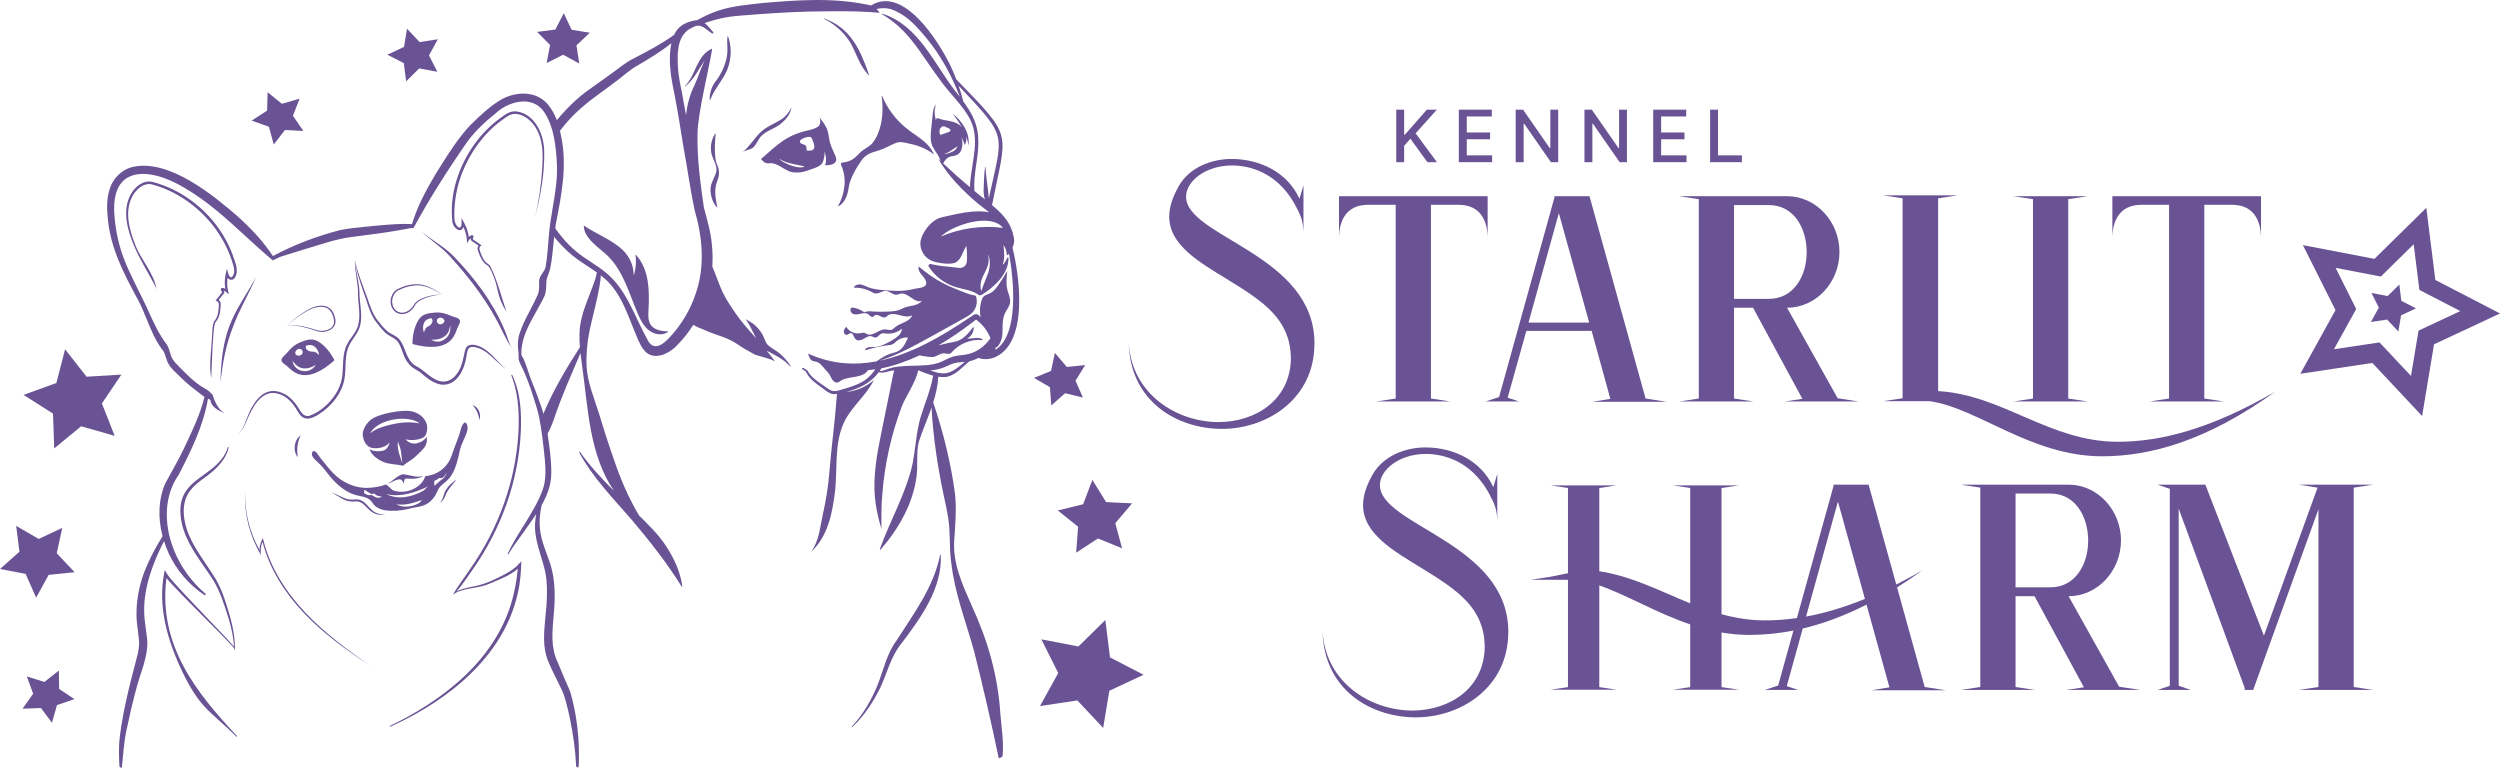 <?xml version="1.0" encoding="UTF-8"?> <svg xmlns="http://www.w3.org/2000/svg" width="456" height="140" viewBox="0 0 456 140" fill="none"><path d="M159.156 26.079C158.573 26.778 157.595 27.14 156.922 27.798C156.578 28.133 156.265 28.502 155.891 28.802C155.301 29.276 154.564 29.568 153.809 29.625C153.662 29.636 153.491 29.653 153.415 29.778C153.344 29.897 153.397 30.048 153.452 30.174C154.52 32.636 154.12 35.322 152.833 37.662C154.134 37.076 154.641 35.506 154.819 34.093C154.997 32.681 156.264 30.463 157.1 29.309C158.421 27.488 159.79 27.879 161.794 26.82C162.263 26.573 163.121 26.166 163.627 26.008C164.087 25.863 164.585 25.929 165.058 26.023C167.085 26.426 168.752 26.894 170.361 28.189C169.33 25.742 167.002 24.844 164.984 23.116C163.218 21.603 161.812 19.674 160.911 17.532C160.887 17.476 160.808 17.498 160.816 17.558C161.065 19.523 161.05 21.569 160.456 23.474C160.175 24.374 159.766 25.348 159.156 26.079Z" fill="#6A5395"></path><path d="M161.426 67.499C161.105 67.606 160.772 67.698 160.461 67.66C160.567 67.507 160.668 67.348 160.767 67.184C163.126 66.718 165.474 65.879 167.735 64.814C168.577 65.021 169.944 65.174 170.247 65.114C170.88 64.99 171.382 64.54 172.023 64.457C172.496 64.395 173.17 64.763 173.544 64.319C174.932 62.668 177.181 61.784 179.324 62.045C178.702 61.268 177.357 61.848 176.373 61.75C177.189 61.398 177.705 60.461 177.567 59.585C176.649 60.802 175.58 62.113 174.072 62.346C173.648 62.412 172.477 62.654 171.176 62.994C173.419 61.683 175.525 60.219 177.402 58.77C177.525 58.679 177.833 58.441 178.024 58.296C179.231 59.147 180.105 60.332 180.661 61.678C179.689 63.127 178.237 64.184 176.61 64.585C175.812 64.793 174.839 64.756 173.787 65.056C172.738 65.384 171.982 65.946 171.16 66.191C168.156 67.163 164.456 66.177 161.426 67.499ZM169.7 67.558C170.293 67.507 170.888 67.413 171.49 67.247C172.499 66.969 173.335 66.422 174.118 66.232C174.662 66.085 175.296 66.079 175.983 66.012C173.481 68.103 172.536 68.645 169.7 67.558ZM182.901 41.559C179.069 41.067 175.069 41.651 171.596 43.152C173.769 41.032 180.625 38.785 182.908 41.518L182.901 41.559ZM180.209 49.877C179.869 50.825 179.282 52.183 178.986 53.119C178.401 50.953 179.897 49.824 180.242 48.167C180.359 47.623 180.386 47.049 180.234 46.502C180.227 46.48 180.265 46.464 180.274 46.489C180.696 47.586 180.581 48.812 180.209 49.877ZM177.729 34.828C177.642 33.421 177.787 31.974 177.986 30.535C178.923 24.77 178.589 22.432 175.671 18.453C175.677 18.43 175.688 18.408 175.681 18.384C175.443 17.459 175.162 16.544 174.852 15.638C183.997 25.331 182.941 24.119 180.366 36.177C180.22 34.29 179.851 32.385 179.754 30.473C179.751 30.424 179.676 30.426 179.672 30.472C179.522 31.693 179.456 32.924 179.431 34.156C179.367 34.881 179.421 35.652 179.644 36.36C178.973 35.834 178.317 35.327 177.729 34.828ZM171.378 24.239C171.367 23.948 171.346 23.599 171.538 23.362C171.666 23.207 171.846 23.085 172.045 23.045C172.248 23.003 172.328 23.09 172.5 23.171C172.742 23.285 173.435 23.458 173.358 23.846C173.303 24.112 172.074 24.369 171.807 24.516C171.73 24.559 171.642 24.606 171.556 24.584C171.422 24.55 171.384 24.378 171.378 24.239ZM174.635 26.707L174.658 26.731C174.446 27.189 174.067 27.524 173.609 27.722C173.18 27.908 172.621 28.127 172.212 28.09C173.169 27.835 173.788 27.148 174.635 26.707ZM172.868 68.708C174.533 68.22 175.572 66.908 176.823 65.888C176.853 65.882 176.882 65.88 176.912 65.874C177.459 65.749 177.985 65.546 178.479 65.286C179.476 65.656 180.624 65.539 181.569 65.119C187.582 62.363 186.004 50.492 184.679 45.191C184.935 44.611 185.061 43.988 184.941 43.388C184.808 42.724 184.656 42.141 184.412 41.607C183.794 40.007 182.431 38.645 180.949 37.408C183.629 23.755 184.98 25.347 174.591 14.64C174.552 14.599 174.509 14.581 174.465 14.572C174.149 13.737 173.809 12.911 173.426 12.1C171.246 7.572 164.82 -2.694 158.887 0.994C152.268 -0.492 145.768 -0.023 139.11 0.548C136.368 0.876 133.606 1.063 130.961 1.962C129.622 2.404 128.371 3.016 127.17 3.669C127.153 3.679 127.144 3.693 127.129 3.704C127.084 3.703 127.043 3.692 126.997 3.694C125.647 3.876 124.322 4.384 123.488 5.469C123.271 5.745 123.108 6.041 122.966 6.344C120.696 8.015 118.181 9.29 115.637 10.633C114.262 11.286 112.951 12.382 111.685 13.309C111.685 13.309 107.877 16.03 107.878 16.03C105.15 17.878 102.927 20.208 100.885 22.725C101.118 23.342 101.356 23.953 101.546 24.575C101.792 24.274 102.04 23.973 102.288 23.671C104.172 21.182 106.385 19.231 108.896 17.406C110.132 16.475 111.417 15.584 112.666 14.616C113.906 13.671 114.939 12.684 116.36 11.904C118.428 10.694 120.552 9.422 122.46 7.873C121.803 11.094 122.424 14.334 123.065 17.433C123.654 20.48 124.143 23.556 124.634 26.643C125.358 30.504 125.866 34.369 126.675 38.239C128.167 43.304 128.639 48.741 126.826 53.772C125.856 56.592 124.296 59.197 122.286 61.379C121.045 62.785 119.216 64.253 118.087 61.929C115.814 57.894 114.418 53.052 110.712 49.891C108.928 48.366 106.748 47.282 105.006 45.787C103.442 44.492 102.149 42.914 100.974 41.229C100.871 41.677 100.74 42.12 100.552 42.548C101.677 43.997 102.913 45.361 104.363 46.562C105.815 47.743 107.41 48.662 108.861 49.693C108.75 50.529 108.443 51.347 108.146 52.128L107.105 54.867C106.392 56.708 105.731 58.809 105.702 60.784C105.668 61.633 105.704 62.483 105.775 63.328C103.328 67.142 100.995 71.027 99.226 75.219C98.9 75.995 98.561 76.331 98.633 77.162C98.716 78.104 98.987 79.059 99.129 79.996C99.993 79.281 100.702 77.452 101.05 76.411C102.423 72.305 104.195 68.377 105.881 64.399C105.975 65.227 106.089 66.049 106.194 66.861C107.29 74.583 107.464 82.828 111.965 89.508C109.754 87.307 107.625 85.038 105.816 82.468C105.752 82.37 105.602 82.472 105.657 82.566C108.145 87.114 111.823 90.909 115.202 94.779C118.555 98.741 121.63 102.659 124.365 107.043C124.417 107.037 124.454 106.989 124.447 106.936C124.105 104.309 122.943 101.828 121.503 99.621C120.128 97.492 118.302 95.754 116.55 94.011C114.561 90.639 113.117 87.228 111.926 83.653C111.002 81.038 110.027 78.03 109.226 75.337C108.35 72.548 107.142 69.712 106.994 66.789C106.893 64.837 107.101 62.42 107.491 60.54C107.819 58.73 109.597 52.4 109.573 50.225C110.343 50.821 111.059 51.466 111.658 52.235C113.57 54.598 114.578 57.56 115.753 60.463C116.256 61.604 116.621 62.781 117.417 63.807C119.218 66.087 122.237 64.443 123.722 62.743C124.76 61.676 125.672 60.497 126.464 59.242C126.488 59.257 126.504 59.277 126.53 59.291C127.753 59.976 127.301 59.645 128.579 60.225C130.636 61.16 132.638 61.491 134.49 62.776C135.477 63.461 136.516 64.057 137.576 64.62C138.132 64.916 140.615 65.401 141.297 65.897C141.314 65.91 141.337 65.89 141.325 65.873C140.877 65.234 140.367 64.59 139.832 63.946C141.386 64.801 142.878 65.424 144.093 66.833C144.145 66.89 144.232 66.816 144.194 66.755C143.7 65.951 143.068 65.224 142.343 64.584C141.693 63.979 140.727 63.552 140.107 62.975C139.552 62.476 139.436 61.532 138.872 60.68C138.33 59.859 137.628 59.132 136.764 58.643L136.022 58.222L136.428 58.838C136.448 58.862 136.466 58.89 136.484 58.917C136.483 58.918 136.477 58.921 136.477 58.921C137.031 59.852 137.427 60.824 137.921 61.73C136.578 60.209 135.226 58.685 134.194 57.187C133.366 55.982 132.535 54.773 131.892 53.461C131.124 51.895 130.634 50.205 129.924 48.613C130.011 47.342 129.995 46.063 129.862 44.797C129.686 42.394 128.99 40.134 128.385 37.842C127.814 33.691 127.127 29.261 127.229 24.297C127.305 20.598 129.226 12.948 129.885 9.037C129.89 9.012 129.881 8.992 129.868 8.976C129.873 8.97 129.877 8.963 129.881 8.956C129.904 8.923 129.865 8.881 129.83 8.897C127.04 10.143 126.952 13.669 124.953 15.688C124.921 15.724 124.974 15.773 125.008 15.744C126.11 14.852 126.924 13.623 127.627 12.413C127.936 11.93 128.234 11.474 128.531 11.021C127.714 12.696 127.283 14.291 126.644 15.597C125.817 17.291 125.339 19.119 125.126 20.99C124.895 19.717 124.656 18.442 124.431 17.169C124.116 15.613 123.808 14.145 123.684 12.624C123.53 10.101 123.375 6.886 125.672 5.345C126.089 5.127 126.686 4.771 127.107 4.701C128.155 4.527 128.966 5.528 129.848 6.081C129.999 6.192 130.198 5.99 130.074 5.84C129.59 5.303 129.105 4.651 128.505 4.205C129.459 3.886 130.41 3.599 131.363 3.379C132.636 3.096 133.928 2.926 135.253 2.837C139.27 2.512 143.303 2.223 147.33 2.116C151.389 2.043 156.112 1.948 160.391 2.328C160.509 2.338 160.209 1.975 159.881 1.635C160.726 1.455 161.598 1.435 162.418 1.639C164.121 2.223 165.654 3.296 166.897 4.612C169.175 6.953 171.121 9.6 172.693 12.473C173.604 14.148 174.391 15.888 175.079 17.669C174.831 17.348 174.57 17.017 174.29 16.671C170.37 11.658 167.542 4.554 160.909 2.496C160.855 2.476 160.82 2.563 160.87 2.588C162.294 3.418 163.566 4.418 164.69 5.561C165.812 6.706 166.807 7.969 167.745 9.289C169.607 11.929 171.393 14.738 173.584 17.239C174.662 18.482 175.732 19.711 176.561 21.085C179.127 25.128 177.06 29.632 176.921 34.129C175.226 32.745 173.619 31.28 172.04 29.806C172.651 28.493 173.682 28.487 173.862 28.459C174.619 28.341 175.13 27.952 175.344 27.355C175.609 26.619 175.603 25.766 175.375 25.024C175.619 25.468 175.815 25.939 175.959 26.425C176.253 26.042 176.321 25.32 176.227 24.844C176.423 25.385 176.567 25.949 176.631 26.551C176.998 24.279 175.487 22.114 173.797 20.747C174.36 21.538 174.925 22.322 175.407 23.141C174.92 22.617 174.27 22.313 173.472 22.13C172.534 21.914 172.007 21.936 171.128 21.579C170.958 21.51 170.761 21.612 170.736 21.793C170.727 21.848 170.713 21.902 170.704 21.957C170.689 21.896 170.673 21.836 170.66 21.776C170.427 20.732 170.384 20.055 170.721 19.036C170.194 19.768 170.187 20.265 170.096 21.146C170.043 21.672 169.99 22.198 169.935 22.723C169.849 23.571 169.637 24.943 169.866 26.019C169.868 26.028 169.867 26.037 169.868 26.046C169.872 26.061 169.878 26.078 169.882 26.093C169.92 26.252 169.971 26.4 170.031 26.542C170.037 26.556 170.043 26.57 170.05 26.584C170.086 26.665 170.117 26.749 170.162 26.822C170.395 27.285 170.71 27.751 170.941 28.068C171.225 28.458 171.401 28.921 171.587 29.383C171.437 29.242 171.285 29.101 171.134 28.961C172.976 32.131 175.604 34.783 178.399 37.151C179.073 37.676 179.765 38.191 180.422 38.725C177.646 38.168 174.331 39.077 171.793 39.631C170.346 39.947 169.114 41.277 168.398 42.63C167.878 43.614 167.605 44.636 168.239 45.946C168.735 46.967 169.622 47.563 170.71 47.815C171.634 48.028 173.632 48.341 174.442 47.799C174.928 47.474 175.241 46.949 175.488 46.42C175.735 45.89 175.936 45.334 176.274 44.857C176.354 45.538 176.392 46.222 176.388 46.907C176.387 47.211 176.375 47.522 176.333 47.825C176.242 48.486 175.628 48.949 174.965 48.867C174.165 48.769 173.136 48.651 172.945 48.639C171.867 48.572 170.797 48.393 169.743 48.16C169.465 48.099 169.251 48.409 169.406 48.646C170.524 50.371 172.25 51.7 174.212 52.325C175.606 52.769 177.14 52.886 178.36 53.693C178.49 53.78 178.628 53.876 178.785 53.873C178.911 53.871 179.026 53.803 179.133 53.736C181.395 52.315 184.003 49.945 183.948 47.041C183.946 46.951 183.832 46.918 183.773 46.987C183.552 47.247 183.242 48.212 182.897 48.24C183.339 47.058 183.126 45.835 183.031 44.623C183.042 44.768 183.321 45.129 183.385 45.296C183.508 45.619 183.571 45.957 183.639 46.296C183.632 46.297 183.625 46.316 183.621 46.379C183.611 46.506 183.766 46.582 183.852 46.484C183.918 46.409 183.98 46.328 184.042 46.248C184.941 51.058 185.888 61.13 181.574 63.794C181.569 63.676 181.567 63.559 181.557 63.442C182.314 63.244 182.776 61.814 182.831 61.018C182.92 59.726 182.742 58.364 183.284 57.189C183.592 56.518 184.126 55.933 184.234 55.204C184.348 54.435 183.965 53.693 183.768 52.941C183.469 51.801 183.599 50.598 183.731 49.428C183.145 50.412 182.245 51.895 181.502 52.767C180.494 53.95 179.539 53.487 179.117 54.551C178.806 55.336 178.578 56.864 178.885 57.829C178.748 57.706 178.618 57.575 178.471 57.462C178.2 57.218 177.754 57.264 177.482 57.499L177.348 57.588L176.815 57.943C171.755 61.37 166.192 64.595 160.4 65.807C161.514 65.449 162.607 65.028 163.677 64.556C166.336 63.383 168.853 61.912 171.399 60.521C172.845 59.717 174.291 58.915 175.738 58.112C176.312 57.791 176.916 57.481 177.373 57.003C178.082 56.259 178.343 55.126 178.053 54.144C178.004 53.981 177.849 53.88 177.68 53.863C177.122 53.801 176.583 53.595 176.055 53.392C174.647 52.85 173.234 52.306 171.901 51.599C170.348 50.776 168.917 49.739 167.567 48.614C167.331 49.756 168.552 50.296 168.866 51.225C169.296 52.494 167.879 52.455 166.903 52.666C166.309 52.795 165.715 52.923 165.112 52.992C163.966 53.124 162.808 53.041 161.658 52.957C160.504 52.874 159.327 52.785 158.255 52.349C157.813 52.168 157.384 51.927 156.909 51.876C156.434 51.824 155.884 52.029 155.732 52.481C156.844 52.433 157.969 52.695 158.946 53.229C159.161 53.347 159.376 53.48 159.619 53.521C160.297 53.637 160.916 53.007 161.603 53.053C162.297 53.1 162.842 53.822 163.534 53.76C163.787 53.737 164.018 53.608 164.267 53.559C165.665 53.283 166.878 55.474 168.15 54.833C167.494 55.834 166.004 55.689 164.894 56.141C164.661 56.236 164.441 56.359 164.209 56.458C163.424 56.792 162.547 56.818 161.694 56.839C161.563 56.843 161.432 56.845 161.301 56.848C160.697 56.863 160.092 56.878 159.49 56.833C158.864 56.787 158.196 56.686 157.64 56.976C156.991 56.47 156.194 56.157 155.374 56.082C154.94 56.306 155.118 57.036 155.559 57.245C155.999 57.456 156.518 57.326 156.993 57.218C157.469 57.11 158.017 57.041 158.404 57.337C158.65 57.526 158.869 57.866 159.171 57.791C159.343 57.749 159.451 57.58 159.605 57.492C160.177 57.165 160.84 58.096 161.463 57.878C161.645 57.815 161.779 57.663 161.935 57.548C163.17 56.637 165.093 58.324 166.382 57.492C165.962 58.732 164.25 58.859 163.244 59.7C163.039 59.872 162.85 60.083 162.594 60.161C162.251 60.266 161.889 60.107 161.531 60.083C160.341 60.004 159.256 61.409 158.16 60.941C157.996 60.87 157.848 60.761 157.676 60.714C157.401 60.64 157.113 60.736 156.831 60.784C155.867 60.945 154.826 60.446 154.349 59.595C154.146 59.848 153.935 60.124 153.912 60.448C153.889 60.772 154.155 61.133 154.476 61.08C154.713 61.039 154.881 60.798 155.12 60.768C155.641 60.704 155.703 61.531 156.084 61.891C156.471 62.256 157.105 62.054 157.564 61.784C158.023 61.516 158.544 61.184 159.046 61.36C159.23 61.424 159.393 61.554 159.586 61.575C160.091 61.627 160.373 60.956 160.861 60.815C161.073 60.754 161.299 60.801 161.518 60.829C162.583 60.97 163.702 60.645 164.526 59.956C164.465 60.967 163.478 61.631 162.598 62.136C161.562 62.727 160.456 63.339 159.262 63.3C158.669 63.282 157.807 63.311 157.804 63.903C159.222 63.446 160.685 63.123 162.164 62.94C162.381 62.913 162.603 62.888 162.802 62.797C163.074 62.674 163.276 62.443 163.503 62.25C164.084 61.756 164.866 61.507 165.625 61.572C165.198 62.555 164.698 63.614 163.735 64.088C163.35 64.278 162.921 64.355 162.51 64.482C161.55 64.778 160.701 65.343 159.873 65.915C155.878 66.663 151.78 66.424 147.668 64.613C147.615 64.581 147.562 64.547 147.509 64.516C147.492 64.507 147.473 64.496 147.454 64.501C147.414 64.511 147.416 64.567 147.428 64.607C147.502 64.854 147.576 65.103 147.704 65.328C147.832 65.552 148.02 65.751 148.261 65.845C148.424 65.907 148.602 65.919 148.773 65.955C149.522 66.111 149.948 66.732 150.416 67.274C150.783 67.699 151.293 68.16 151.503 68.693C151.739 69.289 152.279 69.953 152.886 69.742C153.068 69.678 153.213 69.542 153.373 69.434C153.722 69.198 154.141 69.092 154.55 68.99C155.781 68.684 157.667 68.722 158.294 67.526C158.75 67.49 159.206 67.439 159.662 67.373C159.113 68.165 158.442 68.882 157.671 69.41C156.474 70.183 155.047 70.624 153.621 71.032C152.898 71.235 152.203 71.485 151.615 71.232C151.085 71.007 150.311 70.361 149.793 70.039C148.915 69.425 147.976 68.752 147.43 67.849C147.398 67.676 147.153 67.462 146.985 67.382C146.725 67.259 146.406 66.961 146.302 67.148C146.259 67.215 146.28 67.306 146.348 67.347C146.503 67.447 146.878 67.685 147.011 67.804C147.52 68.942 148.542 69.727 149.512 70.434C150.1 70.824 150.745 71.427 151.406 71.733C151.829 71.924 152.274 71.924 152.713 71.857C152.646 71.997 152.631 72.166 152.62 72.324C152.292 76.996 151.627 81.628 151.26 86.325C151.053 88.978 150.616 91.453 150.044 94.04C149.533 96.351 149.392 98.684 147.93 100.678C151.025 97.818 151.761 93.658 152.231 90.266C152.865 85.687 152.004 80.737 154.152 76.642C155.549 73.98 158.073 72.025 159.391 69.322C157.995 70.559 156.189 71.323 154.33 71.484C156.737 70.89 158.845 69.841 160.298 67.885C160.704 68.025 161.156 67.971 161.535 67.879C162.08 67.711 162.623 67.611 163.165 67.55C163.046 67.705 162.997 67.903 162.957 68.096C162.218 71.734 161.479 75.37 160.74 79.008C160.368 80.843 159.994 82.68 159.77 84.539C159.208 89.189 159.465 91.991 160.766 96.49C160.766 93.338 160.742 92.713 160.922 90.296C161.129 87.53 161.535 84.778 162.134 82.069C162.732 79.36 163.523 76.693 164.502 74.096C165.071 72.584 167.169 69.465 167.459 67.583C167.544 67.587 167.629 67.591 167.714 67.594C167.756 67.642 167.807 67.683 167.871 67.708C168.622 67.994 169.406 68.305 170.208 68.519C169.753 71.141 168.688 73.539 167.895 76.171C167.114 78.897 166.978 81.852 166.452 84.609C165.212 90.117 162.385 94.836 160.477 100.164C160.443 100.249 160.566 100.316 160.621 100.248C163.901 96.468 166.534 91.907 167.187 86.872C167.468 84.766 167.066 82.54 167.616 80.507C168.305 78.42 169.196 76.402 169.916 74.325C170.17 79.588 171.071 85.369 172.138 90.394C172.434 91.731 172.731 93.063 172.941 94.413C173.398 97.146 173.101 99.998 173.524 102.764C174.159 108.324 176.25 113.578 177.712 118.925C179.378 125.589 180.745 131.464 182.161 138.265C182.185 138.405 182.869 138.03 182.875 137.894C183.111 135.09 182.679 132.957 182.466 130.154C182.004 123.121 180.146 116.741 177.191 110.352C175.539 106.608 173.751 102.73 174.054 98.544C174.233 95.774 174.505 92.864 174.195 90.073C173.478 84.63 172.015 78.638 170.217 73.415C170.694 71.904 171.05 70.352 171.151 68.712C171.717 68.794 172.29 68.812 172.868 68.708Z" fill="#6A5395"></path><path d="M113.769 45.789C111.823 43.789 108.758 42.715 106.486 41.131C106.433 43.514 109.457 45.278 110.94 46.759C113.735 49.55 114.768 53.582 116.327 57.209C116.825 58.37 117.424 59.548 118.434 60.308C119.446 61.068 120.979 61.276 121.949 60.465C120.774 60.404 119.44 60.26 118.743 59.315C118.195 58.569 118.231 57.561 118.282 56.637C118.487 53.029 118.415 48.991 115.903 46.391C116.092 47.683 115.988 49.019 115.599 50.267C115.594 48.615 114.923 46.974 113.769 45.789Z" fill="#6A5395"></path><path d="M132.923 7.009C132.872 6.842 132.816 6.677 132.755 6.513C132.503 7.429 132.725 8.402 132.686 9.351C132.61 11.187 131.723 13.317 130.587 14.75C129.806 15.736 129.394 17.005 129.446 18.261C129.567 18.188 129.624 18.046 129.676 17.915C130.426 16.032 131.901 14.584 132.649 12.71C133.367 10.911 133.484 8.867 132.923 7.009Z" fill="#6A5395"></path><path d="M150.324 3.362C150.274 3.342 150.247 3.42 150.291 3.439C152.29 4.409 153.995 5.961 155.138 7.847C156.225 9.769 156.806 12.072 158.448 13.689C158.479 13.722 158.535 13.682 158.516 13.643C156.917 9.104 155.216 5.144 150.324 3.362Z" fill="#6A5395"></path><path d="M144.36 19.56C144.023 20.363 143.287 21.28 142.551 21.75C141.202 22.612 139.752 23.093 138.615 24.228C137.497 25.344 136.702 26.734 135.448 27.771C135.853 27.436 136.791 27.311 137.3 26.961C137.879 26.562 138.333 25.363 138.817 24.857C139.899 23.725 141.222 23.553 142.429 22.567C143.376 21.793 144.228 20.775 144.36 19.56Z" fill="#6A5395"></path><path d="M147.094 27.087C147.179 26.044 145.968 26.573 145.904 25.785C145.868 25.352 147.489 24.787 147.863 25.013C148.016 25.105 148.099 25.275 148.169 25.438C148.269 25.673 148.357 25.914 148.431 26.159C148.498 26.378 148.555 26.607 148.53 26.836C148.504 27.065 148.379 27.294 148.17 27.388C147.966 27.48 147.727 27.43 147.507 27.473C147.442 27.486 147.375 27.507 147.31 27.496C147.142 27.467 147.08 27.255 147.094 27.087ZM144.3 30.189C143.548 29.907 142.604 29.519 142.133 28.943C143.539 29.903 145.215 29.922 146.794 30.393C146.062 30.692 145.061 30.46 144.3 30.189ZM149.945 29.808C150.06 29.647 150.129 29.459 150.186 29.27C150.346 28.745 150.425 28.196 150.422 27.648C150.651 28.454 150.81 29.362 150.483 30.133C151.007 30.147 151.868 30.115 152.268 29.697C152.827 29.114 152.391 28.502 152.134 27.898C151.816 27.151 151.464 26.46 151.303 25.65C151.185 25.061 151.141 24.454 150.963 23.879C150.679 22.964 150.073 22.189 149.48 21.436C149.663 21.941 149.732 22.727 149.215 23.089C148.678 23.464 148.178 23.592 147.563 23.731C143.368 24.682 142.006 26.242 138.8 29.011C139.294 29.57 139.611 29.868 140.353 29.78C141.83 29.604 143.092 31.17 144.56 31.412C145.516 31.568 146.44 31.427 147.341 31.091C148.091 30.813 149.466 30.477 149.945 29.808Z" fill="#6A5395"></path><path d="M131.128 31.179C131.068 30.528 130.751 30.006 130.594 29.458C130.265 27.767 130.396 26.151 130.531 24.395C130.538 24.351 130.476 24.33 130.454 24.366C129.782 25.366 129.536 26.649 129.738 27.846C129.926 28.977 130.821 30.031 130.674 31.175C130.476 32.29 129.605 33.311 129.598 34.506C129.587 35.768 130.019 37.066 130.856 37.91C130.537 36.21 130.172 34.645 130.837 32.996C131.028 32.457 131.209 31.82 131.128 31.179Z" fill="#6A5395"></path><path d="M171.477 101.23C170.283 107.115 166.724 111.828 163.546 116.806C161.726 119.239 161.139 122.289 160.028 125.048C158.915 127.759 157.399 130.341 155.387 132.517C155.329 132.576 155.424 132.664 155.48 132.608C157.631 130.537 159.325 128.012 160.623 125.31C161.857 122.633 162.502 119.725 164.402 117.394C167.926 112.738 171.854 107.399 171.607 101.24C171.607 101.163 171.487 101.159 171.477 101.23Z" fill="#6A5395"></path><path d="M82.023 46.715C85.824 50.882 89.278 55.404 91.676 60.531C92.189 61.535 92.675 62.572 93.37 63.472C92.746 62.525 92.549 61.324 92.09 60.291C89.867 55.052 86.69 50.872 82.776 46.774C81.178 45.122 78.684 43.681 76.894 42.301C78.589 43.802 80.507 45.058 82.023 46.715Z" fill="#6A5395"></path><path d="M97.545 39.725C98.61 35.751 99.357 31.633 99.263 27.503C99.19 24.454 97.571 20.75 94.179 20.32C93.048 20.181 92.099 20.931 91.249 21.546C89.556 22.766 88.065 24.256 86.814 25.923C83.728 30.052 81.882 35.437 82.532 40.605C82.682 41.426 83.871 42.681 84.493 41.517C84.516 41.472 84.517 41.426 84.534 41.381C84.971 42.313 85.175 43.35 85.205 44.378C85.384 44.063 85.581 43.641 85.892 43.404C85.855 43.486 85.827 43.575 85.859 43.679C85.965 43.99 86.198 44.028 86.399 44.194L87.274 44.783C87.109 45.009 87.078 45.298 87.124 45.538C87.399 46.387 87.681 47.16 88.259 47.87C88.497 48.141 88.793 48.333 89.078 48.539C89.535 49.134 89.784 49.87 90.085 50.559C90.93 52.637 90.634 54.179 92.396 56.882C91.42 54.099 90.758 51.179 89.413 48.538C89.176 48.172 88.732 48.022 88.475 47.678C87.991 47.088 87.673 46.211 87.45 45.482C87.383 45.095 87.562 44.913 87.848 44.758L87.636 44.611L86.606 43.893C86.446 43.78 86.211 43.628 86.226 43.59C86.225 43.56 86.4 43.296 86.358 43.172C86.365 43.069 86.241 42.882 86.068 42.871C85.855 42.944 85.668 43.07 85.502 43.219C85.355 41.986 84.834 40.812 84.161 39.774L84.19 40.666C84.215 41.454 83.839 41.888 83.276 41.1C82.853 40.498 82.861 39.748 82.87 39.01C82.877 36.468 83.371 33.93 84.281 31.557C85.768 27.78 88.233 24.338 91.534 21.933C92.326 21.373 93.117 20.672 94.144 20.783C96.137 20.986 97.666 22.749 98.336 24.558C99.056 26.469 99.028 28.567 98.906 30.587C98.735 33.667 98.283 36.727 97.545 39.725Z" fill="#6A5395"></path><path d="M39.042 58.63C38.663 59.587 38.742 60.645 38.655 61.652C38.547 64.104 38.089 66.551 38.53 69.007C38.653 66.56 38.691 64.107 38.873 61.665C38.974 60.715 38.96 59.689 39.282 58.793C39.881 58.154 40.152 57.244 40.193 56.407C40.243 55.858 40.414 55.083 39.892 54.7C40.117 54.424 40.553 53.888 40.553 53.888C40.701 53.67 40.909 53.564 40.921 53.233C40.922 53.135 40.878 53.059 40.824 52.993C41.185 53.139 41.49 53.486 41.755 53.734L41.598 53.049C41.42 52.268 41.394 51.456 41.504 50.664C41.97 51.254 42.737 51.196 43.075 50.168C43.467 48.835 42.766 47.512 42.361 46.28C40.864 42.385 38.194 38.969 34.811 36.526C33.129 35.297 31.267 34.305 29.292 33.63C28.791 33.471 28.317 33.283 27.782 33.172C26.098 32.783 24.549 34.124 23.824 35.503C22.277 38.386 23.203 41.761 24.353 44.602C25.496 47.477 28.467 52.098 28.58 52.85C28.12 49.797 25.669 47.402 24.608 44.506C23.546 41.737 22.671 38.458 24.199 35.709C24.905 34.48 26.193 33.299 27.687 33.633C32.125 34.798 36.056 37.599 38.88 41.179C40.443 43.184 41.657 45.468 42.405 47.897C42.688 48.744 42.992 49.859 42.303 50.541C42.236 50.587 42.193 50.597 42.133 50.584C41.621 50.399 41.561 49.458 41.398 49.002L41.185 49.869C40.96 50.782 40.943 51.737 41.101 52.661C40.904 52.573 40.693 52.52 40.476 52.513C40.212 52.62 40.226 52.966 40.407 53.13C40.512 53.226 40.536 53.261 40.527 53.255C40.554 53.279 40.374 53.496 40.254 53.649C40.141 53.797 39.404 54.722 39.312 54.846C40.122 54.962 39.902 55.747 39.863 56.376C39.826 57.238 39.605 57.992 39.042 58.63Z" fill="#6A5395"></path><path d="M46.718 50.484C45.116 53.52 43.022 56.292 41.82 59.526C40.609 62.75 40.266 66.335 40.221 69.771C40.572 66.372 41.189 62.995 42.428 59.803C43.583 56.58 45.397 53.641 46.718 50.484Z" fill="#6A5395"></path><path d="M51.879 72.305C52.756 72.841 53.446 73.65 53.996 74.531C54.401 75.183 54.843 76.154 55.745 76.322C56.626 76.474 57.456 75.997 58.154 75.565C60.445 74.112 62.328 71.832 62.833 69.117C63.196 67.034 62.763 64.82 63.736 62.905C64.202 61.985 64.942 61.19 65.409 60.175C66.312 58.123 65.654 55.893 65.574 53.781C65.608 51.617 64.85 49.572 64.727 47.451C64.727 47.45 64.727 47.448 64.727 47.446C64.666 49.592 65.386 51.669 65.301 53.789C65.325 54.867 65.485 55.924 65.534 56.977C65.582 58.024 65.498 59.086 65.064 60.02C64.628 60.946 63.874 61.732 63.357 62.707C62.296 64.664 62.721 66.959 62.362 69.035C62.184 70.048 61.76 71.013 61.204 71.89C60.092 73.593 58.439 75.104 56.522 75.811C55.399 76.175 54.874 75.13 54.371 74.295C53.785 73.383 53.046 72.531 52.086 71.961C48.302 69.856 46.157 73.275 44.971 76.437C44.605 77.419 44.262 78.489 43.381 79.138C44.298 78.537 44.7 77.455 45.101 76.487C46.358 73.59 48.323 70.257 51.879 72.305Z" fill="#6A5395"></path><path d="M68.356 58.392C68.959 59.186 69.507 59.951 70.231 60.64C70.896 61.334 71.957 61.534 72.519 62.294C73.068 62.998 73.295 63.94 73.667 64.847C74.018 65.776 74.666 66.645 75.517 67.209C75.938 67.484 76.341 67.658 76.72 67.965C77.817 68.909 79.042 69.964 80.556 70.159C83.397 70.401 84.752 67.294 85.082 64.958C85.276 64.016 85.261 63.117 86.491 63.297C88.924 63.673 90.296 65.978 92.276 67.274C90.395 65.8 89.079 63.38 86.548 62.908C86.023 62.812 85.352 62.896 85.035 63.405C84.777 63.825 84.725 64.41 84.613 64.86C84.511 65.327 84.404 65.79 84.27 66.24C83.832 67.918 82.502 69.768 80.619 69.588C78.731 69.354 77.489 67.541 75.834 66.736C74.061 65.691 74.086 63.55 72.909 61.983C72.29 61.16 71.231 60.993 70.528 60.312C69.847 59.695 69.258 58.903 68.672 58.171C67.602 56.611 67.191 54.653 66.467 52.916C65.806 51.134 65.124 49.282 64.731 47.457C64.96 49.314 65.601 51.209 66.212 53.007C66.916 54.816 67.274 56.742 68.356 58.392Z" fill="#6A5395"></path><path d="M64.728 47.446C64.728 47.448 64.728 47.45 64.728 47.451C64.73 47.453 64.73 47.455 64.731 47.457C64.73 47.454 64.728 47.45 64.728 47.446Z" fill="#6A5395"></path><path d="M75.306 51.876C74.337 51.97 73.408 52.299 72.544 52.722C72.078 52.937 71.729 53.355 71.524 53.806C70.816 55.215 71.486 57.123 73.188 57.294C74.21 57.336 75.156 56.69 75.632 55.809C75.812 55.402 76.174 55.086 76.568 54.843C77.796 54.135 79.233 53.83 80.64 53.701C79.215 53.757 77.739 53.984 76.472 54.682C76.054 54.924 75.649 55.248 75.424 55.714C75.007 56.458 74.09 57.097 73.21 57.035C71.712 56.871 71.162 55.168 71.772 53.919C71.959 53.508 72.256 53.146 72.661 52.955C73.501 52.529 74.4 52.22 75.331 52.097C77.269 51.78 79.029 52.748 80.64 53.701C79.067 52.643 77.297 51.597 75.306 51.876Z" fill="#6A5395"></path><path d="M52.258 59.569C52.883 58.78 53.754 58.219 54.567 57.638C55.396 57.093 56.254 56.513 57.188 56.185C58.082 55.948 59.123 55.781 59.905 56.355C60.596 56.93 60.96 57.955 60.92 58.838C60.746 60.175 59.068 60.527 57.933 60.263C56.705 59.879 55.449 59.48 54.153 59.364C53.537 59.335 52.784 59.169 52.258 59.569ZM54.144 59.44C55.441 59.611 56.663 60.014 57.896 60.429C59.606 60.886 61.728 59.885 61.077 57.861C60.615 55.796 58.965 55.402 57.143 56.033C56.181 56.4 55.358 56.993 54.522 57.573C53.721 58.178 52.865 58.761 52.258 59.569C52.795 59.192 53.532 59.388 54.144 59.44Z" fill="#6A5395"></path><path d="M54.328 83.401C54.075 81.967 54.232 80.727 54.84 79.404C53.623 80.257 53.363 82.27 54.328 83.401Z" fill="#6A5395"></path><path d="M87.435 76.593C87.869 75.572 87.234 74.197 86.177 73.86C86.901 74.672 87.287 75.516 87.435 76.593Z" fill="#6A5395"></path><path d="M65.696 91.195C65.205 91.02 64.702 91.109 64.272 91.126C62.89 91.196 61.775 90.239 60.486 89.842C61.697 90.451 62.822 91.511 64.282 91.48C64.755 91.47 65.192 91.401 65.573 91.55C66.409 91.846 66.907 92.701 67.617 93.233C68.367 93.826 69.375 94.056 70.271 93.84C69.358 93.898 68.451 93.596 67.803 93.011C67.119 92.401 66.625 91.532 65.696 91.195Z" fill="#6A5395"></path><path d="M80.226 91.66C81.12 91.335 81.21 90.186 81.683 89.507C82.121 88.781 82.745 88.164 83.3 87.461C82.55 87.939 81.85 88.527 81.361 89.313C80.848 90.065 80.941 91.058 80.226 91.66Z" fill="#6A5395"></path><path d="M104.107 126.513C103.876 125.68 103.322 124.654 102.902 123.62L102.877 123.558C102.493 122.614 102.058 121.544 101.711 120.753C100.462 118.186 100.717 115.323 100.964 112.554L100.966 112.525C101.069 111.371 101.174 110.177 101.169 109.025C101.212 106.401 100.871 104.154 100.127 102.158C99.993 101.767 99.851 101.38 99.709 100.992L99.702 100.972C99.457 100.303 99.204 99.611 98.996 98.917C98.322 96.825 98.248 94.531 98.781 92.287C98.789 92.249 98.784 92.212 98.778 92.176C99.811 90.349 100.56 88.412 100.556 86.25C100.569 83.767 100.194 81.245 99.864 79.019C99.654 77.688 99.339 75.947 98.763 74.282C98.284 72.911 97.719 71.318 97.071 69.769C96.841 69.272 96.622 68.601 96.39 67.89C96.032 66.794 95.634 65.586 95.101 64.745C95.095 64.389 95.095 64.036 95.126 63.692C95.338 61.28 96.527 59.133 97.678 57.058C97.796 56.843 97.914 56.63 98.032 56.414C98.176 56.138 98.334 55.862 98.487 55.596C98.771 55.102 99.065 54.591 99.293 54.028C99.607 53.355 99.626 52.539 99.643 51.82C99.648 51.641 99.652 51.466 99.66 51.302C99.701 50.874 99.858 50.456 100.024 50.012C100.174 49.615 100.328 49.205 100.389 48.794C100.674 47.353 100.818 45.865 100.957 44.426C101.071 43.246 101.189 42.027 101.384 40.86L101.402 40.767C102.43 35.547 103.492 30.149 102.343 24.805C102.021 23.151 101.532 21.238 100.351 19.594C98.277 16.53 94.495 16.593 91.666 18.015C89.482 19.249 87.658 20.976 85.826 22.789C83.636 25.094 81.913 27.831 80.246 30.479C80.014 30.848 79.782 31.215 79.548 31.583C77.582 34.898 76.079 37.772 75.151 40.875C75.146 40.874 75.14 40.873 75.134 40.872C73.251 40.769 71.342 40.931 69.496 41.088C69.219 41.111 68.942 41.135 68.665 41.157C68.076 41.221 67.483 41.279 66.888 41.337C65.278 41.493 63.614 41.654 62.019 41.972C57.521 43.148 53.515 44.7 49.773 46.704C48.12 44.184 45.918 41.724 43.043 39.196C39.383 36.066 30.81 28.741 24.029 30.495C22.192 30.964 20.575 32.563 20.008 34.472C19.395 36.369 19.495 38.285 19.674 39.909C20.137 45.096 22.427 49.653 25.149 54.65C25.767 55.792 26.277 57.045 26.769 58.258C27.578 60.245 28.414 62.301 29.766 63.994C29.991 64.324 30.114 64.723 30.245 65.146C30.371 65.556 30.501 65.98 30.735 66.38C31.135 67.08 31.701 67.619 32.249 68.141C32.335 68.223 32.42 68.304 32.504 68.385C33.605 69.48 34.543 70.31 35.456 70.994C35.738 71.192 36.012 71.413 36.277 71.629C36.604 71.893 36.94 72.161 37.299 72.393C36.542 75.477 35.151 78.417 33.804 81.261L33.671 81.543C32.955 83.087 32.118 84.596 31.307 86.056L31.286 86.094C30.908 86.776 30.517 87.48 30.139 88.19C28.9 91.011 28.755 94.395 29.656 97.804C28.573 99.538 27.703 101.135 27.03 102.65C25.166 106.682 24.507 110.884 25.123 114.801C25.151 115.07 25.185 115.337 25.22 115.606C25.318 116.365 25.41 117.081 25.35 117.808C25.289 118.767 25.024 119.732 24.766 120.672L24.741 120.759C23.734 124.463 21.9 131.835 21.716 136.053C21.685 136.68 21.708 137.749 21.725 138.331L21.726 138.361C21.749 139.182 21.76 139.556 21.788 139.74L21.79 139.817H21.803C21.837 139.952 21.898 139.983 22.007 139.992L22.236 140L22.255 139.773C22.675 134.812 22.936 133.713 23.241 132.43C23.342 132.002 23.446 131.56 23.565 130.95C23.875 129.36 24.975 124.992 25.409 123.721L25.417 123.697C25.683 122.917 25.958 122.112 26.23 121.157C26.605 119.845 27.072 117.898 26.797 116.153C26.749 115.781 26.697 115.407 26.644 115.032L26.641 115.006C26.487 113.911 26.328 112.778 26.3 111.687C26.188 107.027 27.979 102.549 29.918 98.678C30.151 99.412 30.414 100.144 30.744 100.87C32.158 103.971 34.491 106.702 37.313 108.56L37.375 108.6L37.556 108.356L37.5 108.309C34.991 106.198 33.009 103.473 31.77 100.429C29.721 95.395 30.025 90.233 32.589 86.612C34.937 82.078 37.104 77.603 37.936 72.738C38.062 72.796 38.188 72.855 38.323 72.899C38.366 72.939 38.381 73.02 38.397 73.106C38.407 73.159 38.417 73.215 38.432 73.258C38.681 74.147 39.5 74.67 40.347 75.102L40.929 75.398L40.434 74.973C39.718 74.359 39.042 73.025 38.805 72.097C38.786 71.979 38.697 71.909 38.62 71.847C38.593 71.826 38.567 71.804 38.549 71.788C38.171 71.318 37.654 71.019 37.154 70.732L36.952 70.614C35.471 69.721 34.235 68.468 33.036 67.255L32.811 67.031C32.261 66.485 31.741 65.97 31.399 65.336C31.212 65.017 31.109 64.65 30.999 64.262C30.87 63.808 30.737 63.339 30.455 62.888C28.98 60.943 28.113 59.038 27.196 57.02C26.794 56.137 26.379 55.224 25.898 54.275C25.628 53.717 25.351 53.16 25.075 52.604C23.836 50.11 22.555 47.532 21.82 44.802C21.372 43.178 21.067 41.49 20.913 39.786C20.532 36.114 21.282 33.655 23.14 32.478C25.442 31.02 29.396 31.704 33.719 34.307C37.812 36.677 41.343 39.916 44.758 43.05C46.337 44.5 47.971 45.999 49.644 47.398H49.645C49.743 47.478 49.873 47.478 49.968 47.397C49.974 47.391 49.974 47.382 49.98 47.376C50.156 47.302 50.332 47.221 50.502 47.137C50.774 47.004 51.055 46.865 51.351 46.77C52.188 46.508 54.298 45.854 55.529 45.473L56.079 45.301C56.712 45.118 57.348 44.923 57.962 44.733C59.977 44.114 61.88 43.528 63.923 43.256C64.446 43.188 64.959 43.123 65.463 43.058C68.087 42.722 70.563 42.405 73.278 41.91C73.446 41.882 73.666 41.839 73.904 41.793C74.318 41.713 74.772 41.627 75.114 41.583C75.124 41.59 75.128 41.604 75.139 41.61C75.199 41.641 75.268 41.647 75.333 41.626C75.397 41.605 75.449 41.56 75.477 41.502C78.164 36.546 81.368 31.411 85.273 25.802C86.592 24.022 88.293 22.34 90.791 20.346C92.352 19.02 94.49 18.318 96.227 18.553C97.483 18.724 98.521 19.364 99.228 20.408C101.036 23.046 101.432 26.688 101.591 30.231C101.672 32.802 101.236 35.386 100.815 37.886C100.512 39.682 100.199 41.539 100.078 43.381C99.957 45.014 99.819 46.863 99.529 48.626C99.473 49.047 99.222 49.416 98.956 49.808C98.666 50.234 98.367 50.675 98.338 51.193C98.33 51.428 98.332 51.656 98.335 51.877C98.343 52.506 98.35 53.101 98.102 53.717C97.695 54.66 97.203 55.602 96.727 56.511C95.985 57.931 95.217 59.4 94.726 60.955C94.386 62.064 94.411 63.285 94.582 64.405L94.61 65.583L94.614 65.603C94.762 66.108 94.99 66.565 95.21 67.007C95.338 67.265 95.47 67.53 95.585 67.802C96.528 69.911 97.211 72.102 97.944 74.541C98.567 76.644 98.855 79.123 99.109 81.309L99.135 81.532C99.161 81.781 99.189 82.031 99.216 82.28C99.443 84.331 99.677 86.451 99.241 88.486C98.821 90.079 98.027 91.597 97.382 92.743C96.781 93.836 96.105 94.921 95.449 95.97C94.436 97.593 93.388 99.272 92.583 101.039L92.722 101.112C93.474 99.861 94.349 98.663 95.192 97.504L95.435 97.172C95.722 96.756 96.019 96.338 96.319 95.916C96.822 95.207 97.329 94.492 97.808 93.764C97.744 94.086 97.69 94.406 97.665 94.725C97.326 97.04 98.015 99.316 98.683 101.52C99.122 102.973 99.537 104.345 99.671 105.711C99.847 107.619 99.794 109.666 99.497 112.354L99.453 112.837C99.211 115.405 98.962 118.059 99.96 120.548C100.449 121.736 101.032 122.91 101.596 124.045L101.61 124.072C101.93 124.715 102.261 125.381 102.566 126.033C103.304 127.612 104.824 133.995 105.077 139.542C105.088 139.798 105.1 139.937 105.304 139.955L105.504 139.971L105.552 139.777C105.653 137.348 105.755 132.463 104.107 126.513Z" fill="#6A5395"></path><path d="M30.36 105.438C30.589 105.728 30.833 105.992 31.085 106.266C31.213 106.404 31.342 106.544 31.472 106.691C33.305 108.652 35.336 110.689 37.3 112.66C38.868 114.233 40.489 115.86 41.977 117.416C42.033 117.479 42.102 117.554 42.177 117.633C42.356 117.825 42.575 118.058 42.677 118.234C42.685 118.249 42.692 118.264 42.698 118.279L42.861 118.648L42.848 118.245C42.848 118.242 42.847 118.24 42.847 118.238C42.865 116.714 42.637 115.101 42.109 113.008L42.059 112.834C41.358 110.367 40.634 107.817 39.323 105.572C38.792 104.699 38.198 103.823 37.624 102.975C35.769 100.238 33.851 97.407 33.551 94.042C33.422 92.719 33.539 90.825 34.83 89.309C35.501 88.453 36.395 87.802 37.261 87.172C37.783 86.792 38.323 86.398 38.814 85.962C40.454 84.527 41.407 83.09 41.729 81.567L41.578 81.528C40.813 83.977 38.974 85.301 37.197 86.581C34.795 88.311 32.526 89.946 32.944 94.096C33.29 97.679 35.34 100.636 37.323 103.496C37.852 104.26 38.4 105.049 38.899 105.829C40.119 107.828 40.844 110.118 41.546 112.333C41.627 112.589 41.708 112.844 41.789 113.096C42.318 114.951 42.603 116.503 42.679 117.953C42.573 117.812 42.441 117.666 42.319 117.531C42.241 117.445 42.169 117.367 42.111 117.296L41.329 116.445C40.227 115.27 38.97 113.954 37.755 112.681C36.26 111.116 34.714 109.498 33.387 108.069C33.084 107.722 32.759 107.375 32.444 107.041C31.607 106.15 30.741 105.228 30.172 104.159L30.072 103.971L30.027 104.179C29.985 104.371 29.946 104.565 29.91 104.76L29.888 104.763L29.905 104.789C28.891 110.277 30.176 116.463 33.823 123.671C36.003 127.871 37.467 129.183 39.894 131.358C40.817 132.185 41.864 133.123 43.143 134.394L43.255 134.285C35.872 126.408 28.812 117.697 30.36 105.438Z" fill="#6A5395"></path><path d="M94.66 102.874L94.601 102.533L94.549 102.988C93.9 103.636 93.081 104.214 92.016 104.778C90.182 105.754 88.176 106.707 85.924 107.053L85.592 107.128C84.806 107.305 83.997 107.487 83.281 107.863C84.197 106.824 84.988 105.676 85.754 104.56C85.889 104.365 86.022 104.171 86.156 103.977C91.485 96.411 94.539 87.743 94.988 78.909C95.13 75.574 95.054 71.711 93.396 68.338L93.252 68.4C94.366 71.287 94.781 74.619 94.559 78.886C94.061 87.647 91.03 96.237 85.791 103.731C85.411 104.309 85.004 104.882 84.611 105.436C83.989 106.315 83.345 107.223 82.787 108.176L82.607 108.483L82.899 108.279C83.359 107.958 83.904 107.778 84.377 107.646C85.012 107.464 85.675 107.349 86.315 107.238C87.275 107.071 88.267 106.898 89.194 106.5C89.435 106.397 89.677 106.296 89.92 106.197C91.493 105.542 93.114 104.867 94.46 103.762C94.287 105.226 94.1 106.58 93.785 107.945C91.102 120.481 79.946 128.181 71.06 132.434L71.126 132.574C78.562 129.248 91.486 121.645 94.472 108.097C94.902 106.242 95.016 104.362 95.096 102.598L95.106 102.369L94.957 102.544C94.864 102.657 94.764 102.767 94.66 102.874Z" fill="#6A5395"></path><path d="M55.634 111.682C52.127 107.941 49.248 103.467 48.023 98.453L47.953 98.16L47.809 98.426C47.495 99.007 47.339 99.665 47.333 100.324C45.569 97.135 44.642 93.485 44.694 89.837C44.529 93.809 45.565 97.81 47.595 101.232C47.481 100.421 47.554 99.573 47.888 98.823C49.138 103.761 51.973 108.18 55.46 111.847C59.027 115.612 63.273 118.644 67.597 121.472C63.354 118.54 59.176 115.445 55.634 111.682Z" fill="#6A5395"></path><path d="M73.407 86.52C72.877 86.592 71.888 87.389 71.619 87.615C71.333 87.858 71.021 88.054 70.695 88.218C71.635 87.987 71.843 87.56 72.807 87.436C73.21 87.311 73.665 88.046 73.653 88.321C73.736 86.331 74.339 88.054 77.263 86.88C76.99 86.904 76.716 86.921 76.443 86.936C75.43 86.995 73.991 86.441 73.407 86.52Z" fill="#6A5395"></path><path d="M80.804 87.287C80.487 87.565 80.12 87.787 79.82 88.085C79.65 88.252 79.494 88.457 79.269 88.552C79.158 88.378 79.211 88.089 79.208 87.889C79.208 87.849 79.207 87.806 79.221 87.767C79.282 87.592 79.541 87.616 79.693 87.511C79.799 87.438 79.853 87.301 79.97 87.248C80.063 87.205 80.172 87.227 80.274 87.231C80.548 87.241 80.812 87.106 81.005 86.913C81.199 86.721 81.329 86.475 81.435 86.224C81.401 86.644 81.122 87.007 80.804 87.287ZM77.177 89.526C75.141 90.632 72.714 91.247 70.434 90.123C73.072 90.75 75.724 89.844 78.094 88.721C77.814 88.904 77.463 89.348 77.177 89.526ZM72.318 91.97C73.896 92.257 75.428 91.718 76.914 91.221C76.598 92.102 73.793 92.955 72.318 91.97ZM69.375 90.721C69.256 90.772 69.132 90.804 69.004 90.797C68.802 90.787 68.55 90.74 68.356 90.633C68.168 90.529 67.992 90.355 67.796 90.311C67.683 90.287 67.57 90.306 67.458 90.311C67.097 90.328 66.72 90.184 66.396 89.906C66.472 89.729 66.468 89.484 66.384 89.29C66.731 89.506 67.076 89.721 67.422 89.935C67.64 90.07 67.894 90.205 68.088 90.06C68.13 90.029 68.171 89.984 68.219 89.987C68.268 89.99 68.312 90.039 68.352 90.083C68.76 90.528 69.184 90.501 69.658 90.543C69.589 90.537 69.446 90.69 69.375 90.721ZM84.195 81.135C84.488 80.478 84.768 79.815 85.042 79.146C85.298 78.52 85.442 77.755 85.047 77.206C84.988 77.126 84.903 77.046 84.804 77.058C84.746 77.064 84.696 77.102 84.653 77.141C84.104 77.641 83.989 78.656 83.761 79.332C83.454 80.239 83.068 81.118 82.752 82.025C82.541 82.632 82.356 83.251 82.074 83.829C81.404 85.197 80.137 86.233 78.655 86.65C78.302 86.75 77.94 86.81 77.576 86.851C76.84 89.162 73.743 90.247 71.726 89.439C71.349 89.288 70.809 88.557 70.367 88.364C69.367 88.787 68.24 88.929 67.137 88.982C64.749 89.095 62.395 87.981 60.756 86.285C59.895 85.394 59.156 84.398 58.373 83.44C58.123 83.135 57.891 82.648 57.581 82.407C57.088 82.023 56.769 82.557 56.923 83.059C57.003 83.321 57.182 83.54 57.369 83.74C57.576 83.96 57.797 84.167 58.018 84.373C58.071 84.423 58.125 84.472 58.178 84.522C59.152 85.43 59.845 86.574 60.764 87.555C61.952 88.823 63.389 89.94 65.079 90.345C65.859 90.533 66.65 90.601 67.331 91.067C67.858 91.427 68.041 92.005 68.532 92.381C69.268 92.944 70.222 93.132 71.131 93.166C72.72 93.227 73.832 93.011 75.41 92.609C76.441 92.346 77.849 92.505 79.225 90.628C79.465 90.3 79.753 89.646 79.932 89.281C80.29 88.557 81.049 88.135 81.632 87.573C82.768 86.48 83.214 84.876 83.613 83.352C83.806 82.617 83.885 81.833 84.195 81.135Z" fill="#6A5395"></path><path d="M69.641 77.908C68.946 78.175 68.181 78.449 67.64 78.965C67.609 79 67.55 78.955 67.576 78.915C69.026 76.482 74.101 75.616 76.432 77.132C76.475 77.15 76.463 77.221 76.412 77.21C74.168 76.757 71.797 77.23 69.641 77.908ZM72.599 81.834C72.549 81.365 72.522 80.933 72.572 80.464C72.841 81.394 73.011 81.555 73.13 82.321C73.193 82.722 73.399 84.552 73.399 84.552C73.399 84.552 72.678 82.576 72.599 81.834ZM77.581 79.439C78.043 78.626 78.046 77.568 77.579 76.756C77.019 75.779 76.001 75.184 74.89 74.984C73.446 74.724 69.056 75.386 67.587 76.599C66.816 77.236 66.003 78.523 66.175 79.524C66.306 80.285 66.64 81.297 67.642 81.65C68.026 81.785 69.974 82.031 71.082 80.694C70.905 81.351 70.585 81.977 69.934 82.18C69.284 82.384 67.933 82.354 67.41 81.915C67.619 82.967 69.076 83.945 70.081 84.325C71.085 84.704 72.453 84.676 73.489 84.958C74.489 84.114 75.153 83.934 76.069 83.001C76.986 82.067 78.081 81.435 77.829 79.698C77.255 80.405 76.954 80.523 76.421 80.735C75.952 80.923 74.892 81.193 73.957 80.114C74.833 80.443 77.12 80.252 77.581 79.439Z" fill="#6A5395"></path><path d="M82.124 60.019C82.073 61.73 80.138 62.959 78.656 61.951C80.122 62.074 81.662 61.484 81.969 59.987C82.037 59.778 82.103 59.577 82.097 59.355C82.177 59.567 82.14 59.803 82.124 60.019ZM78.264 59.453C78.003 59.606 77.826 59.628 77.642 59.91C77.539 60.068 77.278 60.553 77.377 60.747C77.002 60.01 77.084 58.723 77.889 58.289C78.103 58.175 78.345 58.101 78.624 58.032C79.228 58.421 78.722 59.184 78.264 59.453ZM80.773 58.079C80.933 58.196 81.087 58.364 81.069 58.561C81.062 58.636 81.03 58.706 80.992 58.771C80.703 59.256 79.868 59.318 79.7 58.693C79.528 58.051 80.311 57.742 80.773 58.079ZM79.302 57.015C77.998 57.114 76.934 57.318 76.267 58.461C75.564 59.664 75.273 61.138 75.223 62.508C75.221 62.569 75.219 62.635 75.249 62.688C75.296 62.775 75.405 62.805 75.502 62.826C75.829 62.897 76.155 62.967 76.481 63.038C77.582 63.275 79.001 63.383 80.136 63.138C82.919 62.539 83.165 60.275 83.525 59.61C83.736 59.219 84.144 58.592 83.725 58.197C83.404 57.895 82.707 57.812 82.303 57.623C81.356 57.178 80.394 56.932 79.302 57.015Z" fill="#6A5395"></path><path d="M53.752 66.282C54.704 67.479 56.262 67.453 57.597 66.54C56.729 68.108 54.42 68.06 53.6 66.557C53.487 66.372 53.376 66.001 53.351 65.776C53.447 65.977 53.597 66.126 53.752 66.282ZM53.955 64.04C54.214 63.532 55.053 63.455 55.19 64.104C55.323 64.737 54.551 65.059 54.074 64.757C54.01 64.717 53.949 64.668 53.909 64.605C53.804 64.437 53.865 64.216 53.955 64.04ZM55.851 63.03C56.131 62.965 56.381 62.922 56.623 62.928C57.538 62.953 58.194 64.062 58.193 64.889C58.193 64.671 57.741 64.356 57.578 64.262C57.285 64.093 57.118 64.154 56.816 64.135C56.284 64.102 55.488 63.648 55.851 63.03ZM51.375 65.478C51.18 66.018 51.829 66.394 52.193 66.646C52.816 67.078 54.06 68.986 56.814 68.267C57.937 67.972 59.154 67.237 60.029 66.528C60.288 66.319 60.547 66.108 60.807 65.898C60.884 65.836 60.968 65.76 60.97 65.661C60.972 65.599 60.942 65.543 60.912 65.489C60.246 64.289 59.319 63.105 58.147 62.349C57.035 61.631 55.994 61.928 54.786 62.428C53.774 62.846 53.027 63.501 52.384 64.324C52.109 64.675 51.525 65.063 51.375 65.478Z" fill="#6A5395"></path><path d="M201.615 113.089L202.468 119.912L208.583 123.078L202.345 125.995L201.217 132.777L196.509 127.758L189.697 128.783L193.025 122.764L189.943 116.615L196.708 117.914L201.615 113.089Z" fill="#6A5395"></path><path d="M199.249 87.54L201.75 91.578L206.501 91.811L203.425 95.433L204.671 100.014L200.269 98.214L196.288 100.812L196.644 96.078L192.938 93.103L197.559 91.977L199.249 87.54Z" fill="#6A5395"></path><path d="M192.415 64.376L194.592 66.931L197.936 66.591L196.172 69.446L197.53 72.515L194.264 71.724L191.759 73.96L191.504 70.616L188.598 68.93L191.707 67.654L192.415 64.376Z" fill="#6A5395"></path><path d="M9.89 81.788L9.666 75.442L4.301 72.029L10.279 69.856L11.875 63.709L15.793 68.712L22.144 68.327L18.587 73.591L20.917 79.5L14.8 77.751L9.89 81.788Z" fill="#6A5395"></path><path d="M6.592 109.016L4.673 104.673L0 103.787L3.546 100.624L2.946 95.915L7.056 98.304L11.358 96.278L10.352 100.917L13.612 104.375L8.879 104.854L6.592 109.016Z" fill="#6A5395"></path><path d="M9.48 131.831L7.469 129.143L4.111 129.271L6.051 126.533L4.891 123.385L8.1 124.38L10.741 122.306L10.784 125.66L13.577 127.526L10.395 128.603L9.48 131.831Z" fill="#6A5395"></path><path d="M49.927 26.365L49.062 23.124L45.896 21.998L48.718 20.175L48.813 16.823L51.421 18.937L54.646 17.991L53.437 21.121L55.335 23.888L51.979 23.709L49.927 26.365Z" fill="#6A5395"></path><path d="M74.081 14.841L73.65 11.514L70.661 9.982L73.698 8.546L74.234 5.235L76.541 7.674L79.862 7.159L78.251 10.103L79.768 13.095L76.465 12.476L74.081 14.841Z" fill="#6A5395"></path><path d="M99.711 11.495L100.331 8.198L97.962 5.819L101.295 5.389L102.829 2.406L104.269 5.436L107.587 5.97L105.144 8.273L105.66 11.588L102.71 9.98L99.711 11.495Z" fill="#6A5395"></path><path d="M251.695 88.478C251.695 85.773 255.105 82.796 260.136 82.796C264.441 82.851 269.026 84.907 271.877 90.535V90.589C272.828 92.213 273.051 93.511 273.107 94.864V86.422L272.38 88.857C270.144 83.988 265.168 81.66 260.081 81.606C256.168 81.606 252.311 83.229 250.41 86.476C249.179 88.641 248.621 90.48 248.621 92.104C248.621 97.353 254.099 100.437 259.578 103.793C266.007 107.743 270.647 110.935 270.815 117.808C270.815 125.438 264.553 129.551 257.678 129.605C250.018 129.605 241.856 124.572 241.241 115.265C241.52 125.708 249.85 130.796 258.18 130.849C266.286 130.849 274.393 125.708 275.064 116.563L275.12 115.265C275.12 98.977 251.695 95.892 251.695 88.478Z" fill="#6A5395"></path><path d="M329.423 112.463L335.242 91.486L340.163 109.239C336.249 110.837 332.698 111.863 329.423 112.463ZM346.026 107.138C347.541 106.191 349.09 105.152 350.676 104.012C349.02 104.97 347.426 105.829 345.88 106.612L340.832 88.402H334.403L334.46 88.564L327.754 112.734C325.716 113.027 323.784 113.158 321.94 113.158C319.122 113.158 316.506 112.716 314.006 112.03V89.014L317.185 88.532H305.112L308.292 89.014V110.047C302.817 107.829 297.627 105.091 291.711 104.189V89.014L294.89 88.532H282.816L285.996 89.014V104.558L282.695 105.22L279.173 105.761H285.996V125.325L282.816 125.806H294.89L291.711 125.325V106.786C296.717 108.516 302.109 111.796 308.292 113.89V125.325L305.112 125.806H317.185L314.006 125.325V115.364C315.645 115.645 317.336 115.81 319.089 115.81C321.627 115.81 324.301 115.567 327.122 115.013L324.34 125.037L321.88 125.848H327.974L325.905 125.146L328.819 114.642C332.441 113.782 336.308 112.384 340.453 110.284L344.633 125.362L341.391 125.903H354.92L351.063 125.307L346.026 107.138Z" fill="#6A5395"></path><path d="M367.636 107.125V90.025H374.01C378.593 90.025 380.885 94.3 380.885 98.629C380.885 102.85 378.593 107.125 374.01 107.125H367.636ZM377.308 108.749C382.564 108.749 386.867 104.149 386.867 98.576C386.867 93.001 382.564 88.402 377.308 88.402H357.628L361.206 88.943V125.307L357.628 125.848H371.214L367.636 125.307V108.749H371.102L380.103 125.362L376.861 125.848H390.39L386.532 125.254L377.308 108.749Z" fill="#6A5395"></path><path d="M429.316 88.943L432.894 88.402H419.31L422.721 88.943L412.937 115.946L402.259 88.402H393.537L395.774 89.16V125.091L393.537 125.848H399.631L397.395 125.091V92.785L409.471 125.578L409.358 125.848H410.979L422.888 92.893V125.307L419.31 125.848H432.894L429.316 125.307V88.943Z" fill="#6A5395"></path><path d="M205.884 62.65C206.499 71.956 214.662 76.989 222.321 76.989C229.197 76.935 235.459 72.821 235.459 65.192C235.291 58.319 230.65 55.127 224.221 51.177C218.743 47.822 213.264 44.737 213.264 39.488C213.264 37.864 213.823 36.025 215.053 33.86C216.954 30.613 220.812 28.99 224.725 28.99C229.812 29.044 234.788 31.372 237.024 36.242L237.751 33.807V42.248C237.695 40.895 237.471 39.597 236.521 37.972V37.919C233.67 32.291 229.086 30.235 224.78 30.18C219.749 30.18 216.339 33.157 216.339 35.863C216.339 43.276 239.763 46.36 239.763 62.65L239.707 63.948C239.037 73.093 230.93 78.233 222.824 78.233C214.494 78.18 206.164 73.093 205.884 62.65Z" fill="#6A5395"></path><path d="M250.997 73.233L254.575 72.692V37.356H249.543C245.238 37.356 244.232 40.711 244.232 43.47V35.787H271.346V43.47C271.346 40.711 270.34 37.356 266.035 37.356H261.003V72.692L264.581 73.233H250.997Z" fill="#6A5395"></path><path d="M284.334 38.87L278.799 58.838H289.868L284.334 38.87ZM290.483 73.288L293.726 72.746L290.315 60.354H278.408L274.998 72.53L277.066 73.233H270.972L273.433 72.421L283.552 35.948L283.496 35.787H289.924L300.155 72.692L304.012 73.288H290.483Z" fill="#6A5395"></path><path d="M329.539 46.014C329.539 41.685 327.245 37.409 322.662 37.409H316.288V54.509H322.662C327.245 54.509 329.539 50.234 329.539 46.014ZM325.513 73.233L328.755 72.746L319.754 56.133H316.288V72.692L319.867 73.233H306.281L309.859 72.692V36.328L306.281 35.787H325.96C331.215 35.787 335.519 40.385 335.519 45.96C335.519 51.533 331.215 56.133 325.96 56.133L335.184 72.638L339.042 73.233H325.513Z" fill="#6A5395"></path><path d="M351.951 73.179H343.508L347.031 72.638V36.175L343.508 35.633H357.037L353.515 36.175V71.338C365.256 71.988 373.809 80.577 386.276 80.577C393.88 80.577 402.936 78.412 415.012 71.431C402.432 80.468 392.146 83.228 383.425 83.228C370.4 83.228 360.728 74.369 351.951 73.179Z" fill="#6A5395"></path><path d="M367.238 73.233L370.816 72.692V36.328L367.238 35.787H380.824L377.246 36.328V72.692L380.824 73.233H367.238Z" fill="#6A5395"></path><path d="M392.06 73.233L395.638 72.692V37.356H390.606C386.302 37.356 385.295 40.711 385.295 43.47V35.787H412.41V43.47C412.41 40.711 411.403 37.356 407.098 37.356H402.067V72.692L405.645 73.233H392.06Z" fill="#6A5395"></path><path d="M262.085 20.001H260.262L256.236 24.575H256.118V20.001H254.67V29.581H256.118V26.601L257.252 25.3L260.355 29.581H262.099L258.213 24.313L262.085 20.001Z" fill="#6A5395"></path><path d="M267.538 25.404H271.794V24.164H267.538V21.244H272.108V20.001H266.09V29.581H272.165V28.337H267.538V25.404Z" fill="#6A5395"></path><path d="M282.779 27.036H282.69L277.806 20.001H276.466V29.581H277.914V22.555H278.003L282.883 29.581H284.213V20.001H282.779V27.036Z" fill="#6A5395"></path><path d="M295.319 27.036H295.23L290.346 20.001H289.005V29.581H290.453V22.555H290.543L295.422 29.581H296.753V20.001H295.319V27.036Z" fill="#6A5395"></path><path d="M302.994 25.404H307.25V24.164H302.994V21.244H307.564V20.001H301.546V29.581H307.621V28.337H302.994V25.404Z" fill="#6A5395"></path><path d="M313.369 28.337V20.001H311.921V29.581H317.719V28.337H313.369Z" fill="#6A5395"></path><path d="M441.142 60.3L439.766 68.574L434.024 62.452L425.714 63.702L429.774 56.359L426.015 48.859L434.267 50.443L440.253 44.556L441.293 52.878L448.752 56.741L441.142 60.3ZM444.206 51.066L442.562 37.908L433.098 47.215L420.05 44.71L425.994 56.569L419.575 68.179L432.713 66.201L441.793 75.881L443.969 62.801L456 57.174L444.206 51.066Z" fill="#6A5395"></path><path d="M437.636 51.903L438.007 54.871L440.668 56.249L437.953 57.519L437.462 60.47L435.414 58.286L432.45 58.732L433.898 56.113L432.557 53.437L435.5 54.002L437.636 51.903Z" fill="#6A5395"></path></svg> 
